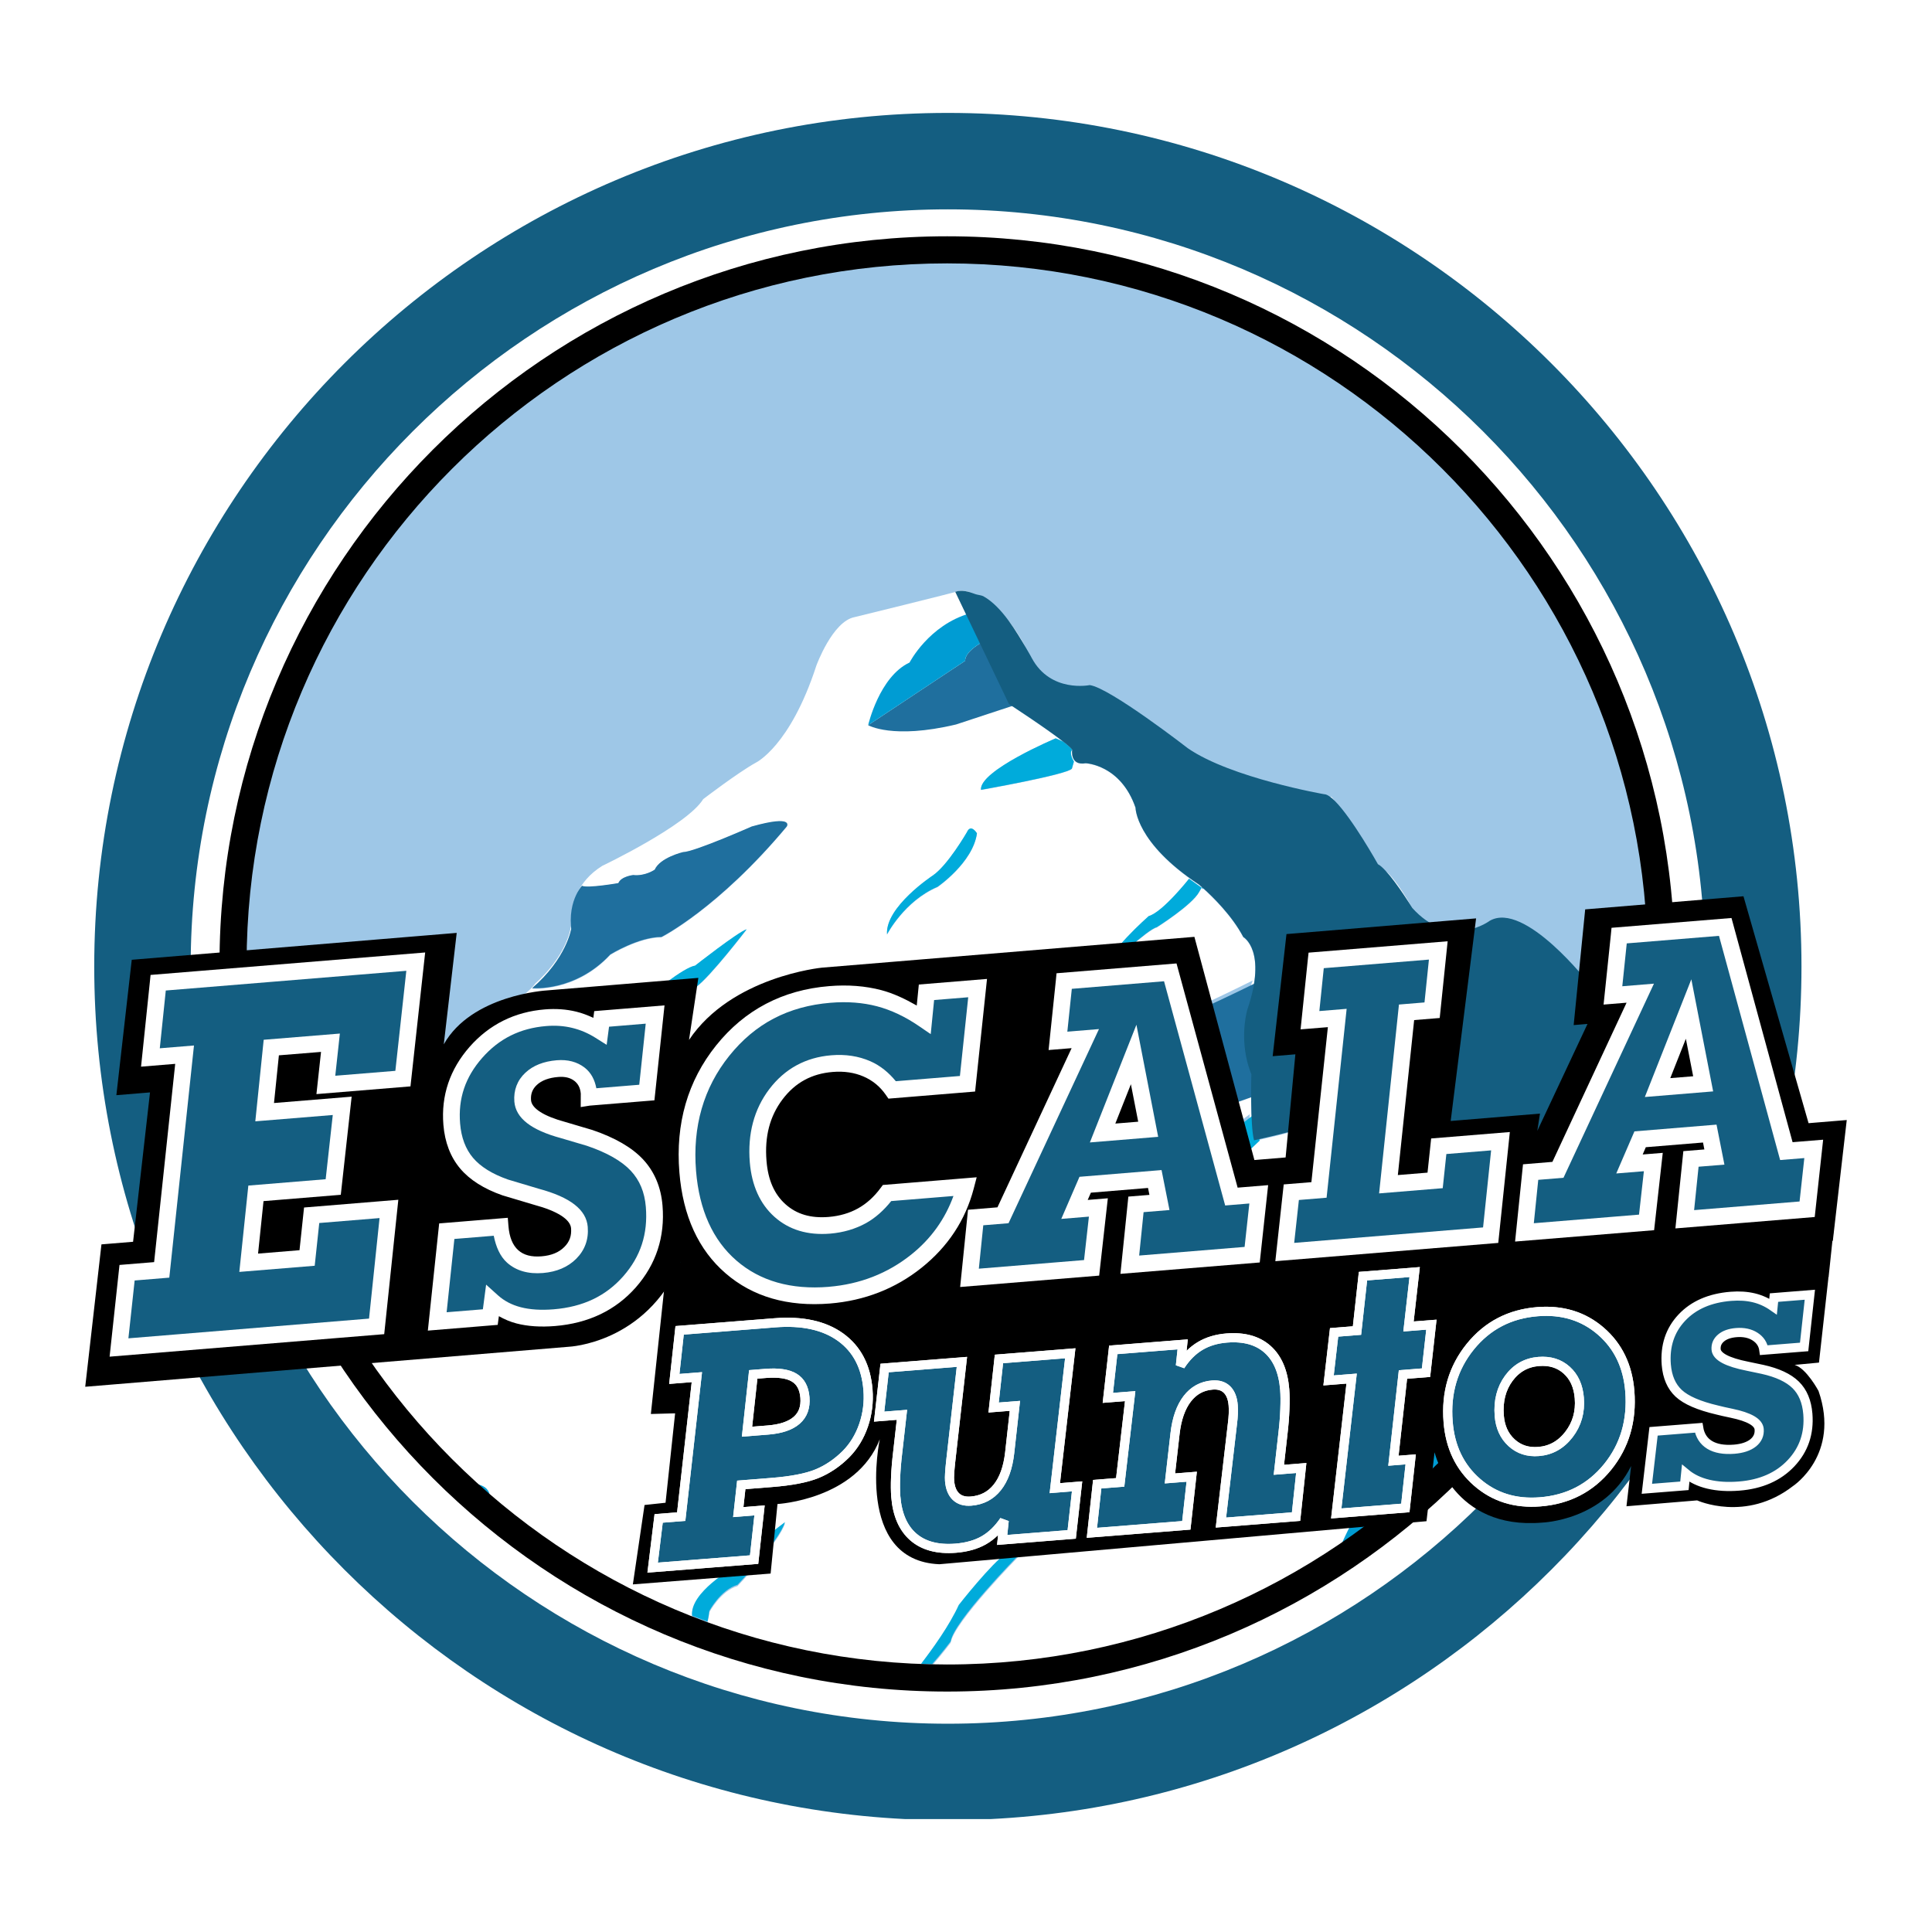 <?xml version="1.0" encoding="utf-8"?>
<!-- Generator: Adobe Illustrator 12.0.0, SVG Export Plug-In . SVG Version: 6.00 Build 51448)  -->
<!DOCTYPE svg PUBLIC "-//W3C//DTD SVG 1.1//EN" "http://www.w3.org/Graphics/SVG/1.1/DTD/svg11.dtd">
<svg  version="1.1" id="Calque_1" xmlns:x="http://ns.adobe.com/Extensibility/1.0/" xmlns:i="http://ns.adobe.com/AdobeIllustrator/10.0/" xmlns:graph="http://ns.adobe.com/Graphs/1.0/"
	 xmlns="http://www.w3.org/2000/svg" xmlns:xlink="http://www.w3.org/1999/xlink" xmlns:a="http://ns.adobe.com/AdobeSVGViewerExtensions/3.0/"
	 width="192.756" height="192.756" viewBox="0 0 192.756 192.756"
	 style="overflow:visible;enable-background:new 0 0 192.756 192.756;" xml:space="preserve">
<g>
	<polygon style="fill-rule:evenodd;clip-rule:evenodd;fill:#FFFFFF;" points="0,0 192.756,0 192.756,192.756 0,192.756 0,0 	"/>
	<path style="fill:#9EC7E7;" d="M165.742,96.172c0,39.348-31.897,71.243-71.243,71.243c-39.349,0-71.247-31.896-71.247-71.243
		c0-39.347,31.897-71.245,71.247-71.245C133.845,24.927,165.742,56.825,165.742,96.172L165.742,96.172z"/>
	<path style="fill:#FFFFFF;" d="M119.57,119.121c-1.211,1.11-6.55,4.844-6.55,4.844c-2.018,1.515-1.515,0.202-1.515,0.202
		c0.808-0.607,3.025-3.634,3.025-3.634c0.907-2.521,10.179-9.384,10.179-9.384c-0.203,0.504,0.402,2.724,0.402,2.724L119.57,119.121
		L119.57,119.121L119.57,119.121z M92.868,123.157c0,0-4.031,4.238-4.031,5.249c0,0-2.925,2.018-3.023,2.824
		c0,0-2.62,2.625-4.436,3.229c0,0-3.022,2.725-3.626,4.24c0,0-5.438,7.155-10.979,7.769c-0.005,0-0.006,0-0.006,0
		c0.001,0,0.004,0,0.006,0c0.131-0.021,2.129-0.431,8.358-6.862c0,0,3.425-5.955,8.163-7.771c0,0,2.317-2.925,3.225-3.33
		c0,0,3.024-5.247,4.836-6.66c0,0,2.519-2.119,3.528-3.027c0,0,3.428-4.741,5.338-4.341c0,0,0.609,0.54,0.91,0.34
		C101.132,114.817,93.774,123.157,92.868,123.157L92.868,123.157L92.868,123.157z M60.688,129.382c0,0-3.527,0-1.31-2.726
		c0,0,7.96-6.155,8.968-8.275c0,0,0.101-1.211-2.922-0.402c0,0-2.116-0.707,0-1.919c0,0,5.443-3.127,5.946-2.824
		c0,0,1.513-0.203,2.316-1.917c0,0,3.327-3.434,5.545-3.229c0,0,14.209-7.771,15.215-8.982c0,0-1.006,2.825-0.805,3.331
		c0,0-5.845,6.659-6.046,10.291c0,0-2.316,5.451-8.265,7.065c0,0-3.224,1.107-3.224,2.422c0,0-4.94,4.037-9.977,4.845
		C66.128,127.062,61.794,128.674,60.688,129.382L60.688,129.382L60.688,129.382z M56.655,108.189c0,0-2.921-0.404-2.619,0.908
		c0,0-5.946,4.54-6.953,3.43c0,0-1.312-1.311,0.098-1.916l0.706-3.431c0,0,0.807,0.201,1.209-0.81c0,0,10.179-2.723,12.598-4.033
		c0,0,2.621-1.818,3.224-3.03c0,0,3.225-2.723,4.435-2.925c0,0,4.232-3.33,5.14-3.631c0,0-3.627,4.742-5.041,5.75
		c0,0-5.54,3.632-5.742,5.046C63.711,103.547,55.749,105.868,56.655,108.189L56.655,108.189L56.655,108.189z M97.472,83.165
		c-0.404,2.926-3.933,5.348-3.933,5.348c-3.324,1.412-5.038,4.743-5.038,4.743c-0.201-2.725,4.536-5.852,4.536-5.852
		c1.51-1.009,3.426-4.339,3.426-4.339C96.865,82.154,97.472,83.165,97.472,83.165L97.472,83.165L97.472,83.165z M135.597,150.707
		c0,0,2.418-4.845,1.208-6.19c0,0-0.4-2.959,0.539-4.44c0,0,0-1.746-0.941-2.555c0,0-1.074-1.077,0.941-3.229
		c0,0,3.032-3.156,5.409-3.935c0.126-0.04,0.247-0.076,0.367-0.101c2.42-0.539,2.825-2.02,4.302-3.768c0,0,2.418-2.02,4.165-3.366
		c0,0,0.267-0.444,0.607-1.104l-4.772-0.645l-3.725-3.254l2.649,2.582c-2.419,2.96-11.961,7.265-11.961,7.265l3.632-12.242
		c-0.944,1.614-3.632,2.689-3.632,2.689c-0.939,0-3.628,2.693-3.628,2.693c-0.67-1.077,4.033-6.998,4.033-6.998
		c0-0.673,0.403-2.152,0.403-2.152c0-0.025,0.009-0.045,0.023-0.051c-2.363-0.877-6.204,0.994-6.204,0.994
		c-2.017,0.536-3.897,0.938-3.897,0.938c-0.404-1.479-0.268-6.592-0.268-6.592c-0.072-0.176-0.132-0.352-0.191-0.523
		c0.203,1.113,0.055,2.543,0.055,2.543l-6.046,2.151c-5.778,1.749-15.316,3.365-15.316,3.365c-6.314,0.403-1.882-3.5-1.882-3.5
		c1.075-0.538,6.047-5.516,6.047-5.516c1.476-2.69,8.33-3.903,8.33-3.903c1.075,0,9.136-4.036,9.136-4.036
		c-1.881,4.981-0.67,7.939-0.67,7.939c0.05,0.073,0.096,0.156,0.136,0.246c-0.721-2.85-0.001-5.226-0.001-5.226
		c2.015-5.92-0.403-7.264-0.403-7.264c-1.125-2.15-3.104-4.062-3.984-4.857c-0.008,0.029-0.014,0.046-0.014,0.046l-0.163-0.116
		c-0.066,0.103-0.142,0.235-0.241,0.418c-0.705,1.311-4.233,3.534-4.233,3.534c-0.904,0.202-4.635,3.731-4.635,3.731
		c-0.603-0.907,3.83-4.842,3.83-4.842c1.411-0.402,4.03-3.735,4.03-3.735l1.249,0.894c0.012-0.022,0.022-0.039,0.031-0.056
		c-0.19-0.17-0.305-0.265-0.305-0.265c-6.315-4.171-6.315-7.669-6.315-7.669c-1.479-4.307-4.972-4.441-4.972-4.441
		c-1.613,0.27-1.344-1.345-1.344-1.345c-0.37,0.335,0.168,1.177,0.168,1.177l-0.202,0.707c-0.504,0.606-9.07,2.119-9.07,2.119
		c-0.203-1.917,7.458-5.146,7.458-5.146s0.371,0.15,0.766,0.346c-1.756-1.38-5.437-3.778-5.437-3.778l-5.238-11.034
		c0.627-0.24,1.271-0.182,1.904,0.066c-0.953-0.393-1.569-0.335-1.569-0.335c-0.605,0.204-10.479,2.626-10.479,2.626
		c-2.218,0.403-3.83,4.842-3.83,4.842c-2.621,8.073-6.049,9.689-6.049,9.689c-1.813,1.007-5.239,3.631-5.239,3.631
		c-1.613,2.625-10.08,6.662-10.08,6.662c-1.305,0.817-2.043,1.798-2.468,2.681c0.243-0.439,0.454-0.664,0.454-0.664
		c0.536,0.27,3.628-0.269,3.628-0.269c0.267-0.675,1.478-0.806,1.478-0.806c1.21,0.131,2.151-0.54,2.151-0.54
		c0.537-1.21,2.82-1.75,2.82-1.75c1.075,0,6.854-2.556,6.854-2.556c4.299-1.209,3.494,0,3.494,0
		C71.637,90.7,65.993,93.524,65.993,93.524c-2.282,0-5.104,1.75-5.104,1.75c-3.496,3.765-7.794,3.362-7.794,3.362
		c3.427-2.959,3.896-5.919,3.896-5.919c-0.01-0.104-0.017-0.205-0.024-0.308c-0.547,3.187-3.536,5.69-3.536,5.69
		c-1.614,2.22-6.65,3.834-6.65,3.834l-0.402,1.414c-0.809,1.209-2.218,4.236-2.218,4.236c0.201,1.617-2.019,5.449-2.019,5.449
		c-1.41,0.807-2.65,2.571-2.65,2.571c-1.785,4.599-5.612,5.364-5.612,5.364c-0.891,0.52-2.304,1.782-3.859,3.303
		c4.158,9.185,10.199,17.326,17.632,23.937c0.45,0.093,1.076,0.354,1.198,1.043c5.968,5.075,12.781,9.188,20.201,12.088
		c-0.259-2.312,4.131-4.813,4.131-4.813c0.302-0.905,5.138-4.54,5.138-4.54c-0.602,1.918-4.734,6.257-4.734,6.257
		c-1.713,0.504-2.822,2.622-2.822,2.622c-0.03,0.358-0.097,0.709-0.181,1.055c6.693,2.44,13.857,3.898,21.315,4.215
		c1.164-1.514,2.834-3.839,3.758-5.874c0,0,3.224-4.137,4.837-5.247c0,0,5.34-3.733,6.551-6.458c0,0,3.929-6.055,6.852-6.76
		c0,0-5.038,4.34-5.038,5.246c0,0-2.318,5.45-7.256,8.273c0,0-6.45,6.562-6.75,8.578c0,0-0.927,1.232-1.857,2.28
		c0.65,0.02,1.302,0.03,1.954,0.03c14.268,0,27.552-4.203,38.696-11.434c0.022-0.098,0.051-0.198,0.069-0.295
		C133.714,154.474,134.386,152.859,135.597,150.707L135.597,150.707z"/>
	<path style="fill:#FFFFFF;" d="M146.04,92.835c0.089-0.011,0.179-0.023,0.265-0.037C146.214,92.812,146.125,92.824,146.04,92.835
		L146.04,92.835z"/>
	<path style="fill:#FFFFFF;" d="M145.879,92.851c0.022,0,0.046-0.004,0.066-0.005C145.921,92.849,145.901,92.85,145.879,92.851
		L145.879,92.851z"/>
	<path style="fill:#FFFFFF;" d="M133.172,79.902c-0.268-0.335-0.329-0.398-0.329-0.398c-0.043,0-0.092-0.004-0.137-0.004
		C132.854,79.607,133.009,79.744,133.172,79.902L133.172,79.902z"/>
	<path style="fill:#FFFFFF;" d="M138.25,86.889c1.152,1.256,2.654,3.7,2.654,3.7C139.518,88.126,138.606,87.193,138.25,86.889
		L138.25,86.889z"/>
	<path style="fill:#FFFFFF;" d="M102.354,64.623c-1.62-3.039-3.289-4.456-4.54-5.114C99.719,60.549,101.477,63.16,102.354,64.623
		L102.354,64.623z"/>
	<path style="fill:#FFFFFF;" d="M138.552,114.572c0.119-0.273,0.24-0.484,0.365-0.638c-0.399,0.198-0.634,0.638-0.634,0.638
		c-0.039,0.058-0.083,0.102-0.127,0.132C138.413,114.781,138.552,114.572,138.552,114.572L138.552,114.572z"/>
	<path style="fill:#FFFFFF;" d="M135.679,112.052c0.139,0.101,0.298,0.224,0.456,0.354
		C135.995,112.27,135.843,112.152,135.679,112.052L135.679,112.052z"/>
	<path style="fill:#009CD3;" d="M151.587,123.038c-1.747,1.344-4.165,3.361-4.165,3.361c-1.477,1.743-1.882,3.221-4.302,3.763
		c-0.12,0.025-0.241,0.059-0.367,0.102c-2.377,0.774-5.409,3.928-5.409,3.928c-2.016,2.15-0.941,3.226-0.941,3.226
		c0.941,0.807,0.941,2.553,0.941,2.553c-0.939,1.479-0.539,4.433-0.539,4.433c1.21,1.343-1.208,6.183-1.208,6.183
		c-1.211,2.148-1.883,3.762-1.883,3.762c-0.019,0.099-0.047,0.196-0.069,0.293c11.753-7.616,21.121-18.607,26.734-31.6l-8.185-1.104
		C151.854,122.592,151.587,123.038,151.587,123.038L151.587,123.038z"/>
	<path style="fill:#009CD3;" d="M47.652,148.089c0.394,0.352,0.795,0.699,1.198,1.041C48.729,148.441,48.102,148.184,47.652,148.089
		L47.652,148.089z"/>
	<path style="fill:#009CD3;" d="M135.194,111.318c0,0-0.403,1.479-0.403,2.15c0,0-4.703,5.912-4.033,6.986
		c0,0,2.688-2.687,3.628-2.687c0,0,2.688-1.074,3.632-2.687l-3.632,12.227c0,0,9.542-4.298,11.961-7.255l-2.649-2.579l-2.591-2.26
		c-0.905-1.958-1.682-2.101-2.189-1.847c-0.125,0.154-0.246,0.362-0.365,0.637c0,0-0.139,0.208-0.396,0.131
		c-0.688,0.477-1.754-2.01-1.754-2.01c-0.078-0.11-0.175-0.196-0.268-0.287c-0.158-0.131-0.317-0.254-0.456-0.354
		c-0.147-0.087-0.302-0.158-0.461-0.217C135.203,111.277,135.194,111.293,135.194,111.318L135.194,111.318z"/>
	<path style="fill:#1F6F9E;" d="M125.874,97.777c0,0-8.062,4.032-9.135,4.032c0,0-6.855,1.208-8.331,3.895
		c0,0-4.973,4.973-6.048,5.511c0,0-4.432,3.896,1.883,3.492c0,0,9.539-1.612,15.315-3.356l6.048-2.15c0,0,0.15-1.429-0.053-2.542
		c-0.084-0.24-0.152-0.475-0.211-0.704c-0.042-0.091-0.086-0.177-0.138-0.25C125.205,105.704,123.994,102.749,125.874,97.777
		L125.874,97.777z"/>
	<path style="fill:#1F6F9E;" d="M53.095,98.584c0,0,4.298,0.401,7.794-3.359c0,0,2.822-1.747,5.104-1.747
		c0,0,5.645-2.821,12.498-11.019c0,0,0.805-1.208-3.494,0c0,0-5.778,2.553-6.854,2.553c0,0-2.283,0.538-2.82,1.748
		c0,0-0.941,0.672-2.151,0.539c0,0-1.21,0.134-1.478,0.806c0,0-3.093,0.538-3.628,0.268c0,0-0.211,0.226-0.454,0.661
		c-0.354,0.648-0.769,1.769-0.646,3.333c0.008,0.1,0.015,0.202,0.024,0.306C56.991,92.671,56.521,95.629,53.095,98.584
		L53.095,98.584z"/>
	<path style="fill:#00ABDB;" d="M97.873,78.798c0,0,8.566-1.512,9.07-2.116l0.202-0.705c0,0-0.538-0.839-0.168-1.177
		c-0.107-0.163-0.436-0.447-0.881-0.797c-0.395-0.194-0.766-0.342-0.766-0.342S97.669,76.883,97.873,78.798L97.873,78.798z"/>
	<path style="fill:#00ABDB;" d="M120.044,88.676c0,0,0.006-0.02,0.014-0.047c-0.053-0.046-0.101-0.089-0.146-0.127
		c-0.009,0.018-0.02,0.037-0.031,0.055L120.044,88.676L120.044,88.676z"/>
	<path style="fill:#00ABDB;" d="M114.602,91.396c0,0-4.433,3.929-3.83,4.838c0,0,3.73-3.528,4.635-3.729
		c0,0,3.528-2.218,4.233-3.527c0.1-0.185,0.175-0.319,0.241-0.42l-1.249-0.891C118.632,87.666,116.013,90.993,114.602,91.396
		L114.602,91.396z"/>
	<path style="fill:#00ABDB;" d="M79.329,119.713c5.949-1.612,8.265-7.055,8.265-7.055c0.201-3.628,6.046-10.279,6.046-10.279
		c-0.201-0.503,0.805-3.324,0.805-3.324c-1.006,1.209-15.215,8.969-15.215,8.969c-2.218-0.202-5.545,3.223-5.545,3.223
		c-0.804,1.714-2.316,1.916-2.316,1.916c-0.502-0.301-5.946,2.821-5.946,2.821c-2.116,1.209,0,1.916,0,1.916
		c3.023-0.808,2.922,0.401,2.922,0.401c-1.008,2.118-8.968,8.267-8.968,8.267c-2.217,2.719,1.31,2.719,1.31,2.719
		c1.107-0.706,5.441-2.317,5.441-2.317c5.037-0.806,9.977-4.838,9.977-4.838C76.105,120.82,79.329,119.713,79.329,119.713
		L79.329,119.713z"/>
	<path style="fill:#00ABDB;" d="M63.711,103.487c0.202-1.41,5.742-5.039,5.742-5.039c1.414-1.007,5.041-5.743,5.041-5.743
		c-0.907,0.302-5.14,3.628-5.14,3.628c-1.21,0.201-4.435,2.921-4.435,2.921c-0.603,1.21-3.224,3.024-3.224,3.024
		c-2.419,1.31-12.598,4.031-12.598,4.031c-0.403,1.008-1.209,0.806-1.209,0.806l-0.706,3.427c-1.411,0.605-0.098,1.916-0.098,1.916
		c1.006,1.108,6.953-3.428,6.953-3.428c-0.302-1.311,2.619-0.907,2.619-0.907C55.749,105.806,63.711,103.487,63.711,103.487
		L63.711,103.487z"/>
	<path style="fill:#009CD3;" d="M98.204,71.165l-1.837,0.606C97.042,71.569,97.662,71.36,98.204,71.165L98.204,71.165z"/>
	<path style="fill:#00ABDB;" d="M96.462,83.032c0,0-1.916,3.325-3.426,4.331c0,0-4.736,3.125-4.536,5.847
		c0,0,1.714-3.326,5.038-4.737c0,0,3.529-2.418,3.933-5.338C97.472,83.134,96.865,82.122,96.462,83.032L96.462,83.032z"/>
	<path style="fill:#00ABDB;" d="M125.278,111.079c0,0-9.273,6.854-10.18,9.373c0,0-2.217,3.023-3.022,3.627
		c0,0-0.505,1.312,1.509-0.199c0,0,5.342-3.729,6.552-4.838l5.544-5.242C125.681,113.8,125.075,111.583,125.278,111.079
		L125.278,111.079z"/>
	<polygon style="fill:#00ABDB;" points="66.773,146.352 66.767,146.353 66.773,146.352 	"/>
	<path style="fill:#00ABDB;" d="M100.222,114.406c-1.91-0.402-5.338,4.333-5.338,4.333c-1.009,0.907-3.528,3.022-3.528,3.022
		c-1.812,1.413-4.836,6.651-4.836,6.651c-0.908,0.402-3.225,3.327-3.225,3.327c-4.738,1.812-8.163,7.759-8.163,7.759
		c-6.229,6.422-8.227,6.831-8.358,6.853c5.541-0.611,10.979-7.757,10.979-7.757c0.604-1.514,3.626-4.236,3.626-4.236
		c1.816-0.603,4.436-3.225,4.436-3.225c0.099-0.808,3.023-2.82,3.023-2.82c0-1.007,4.031-5.241,4.031-5.241
		c0.906,0,8.264-8.33,8.264-8.33C100.831,114.943,100.222,114.406,100.222,114.406L100.222,114.406z"/>
	<path style="fill:#00ABDB;" d="M73.586,158.108c0,0,4.132-4.333,4.734-6.249c0,0-4.835,3.629-5.138,4.536
		c0,0-4.391,2.498-4.131,4.806c0.507,0.199,1.016,0.393,1.531,0.58c0.084-0.344,0.151-0.696,0.181-1.049
		C70.764,160.732,71.873,158.611,73.586,158.108L73.586,158.108z"/>
	<path style="fill:#00ABDB;" d="M101.602,155.187c4.938-2.823,7.256-8.263,7.256-8.263c0-0.907,5.038-5.241,5.038-5.241
		c-2.923,0.705-6.852,6.752-6.852,6.752c-1.211,2.722-6.551,6.45-6.551,6.45c-1.613,1.108-4.837,5.24-4.837,5.24
		c-0.923,2.03-2.594,4.355-3.758,5.864c0.366,0.015,0.73,0.033,1.096,0.04c0.93-1.046,1.857-2.275,1.857-2.275
		C95.152,161.736,101.602,155.187,101.602,155.187L101.602,155.187z"/>
	<path style="fill:#1F6F9E;" d="M95.381,72.282l1.553-0.511l1.835-0.606l2.325-0.764l-2.99-6.382c0,0-0.007,0.004-0.013,0.007
		c-0.131,0.065-1.8,0.938-1.8,1.907l-9.674,6.417C86.617,72.35,89.036,73.792,95.381,72.282L95.381,72.282z"/>
	<path style="fill:#009CD3;" d="M98.091,64.025l-1.33-2.83c-4.099,1.176-6.015,4.905-6.015,4.905c-3.023,1.412-4.13,6.25-4.13,6.25
		l9.674-6.417C96.291,64.964,97.959,64.091,98.091,64.025L98.091,64.025z"/>
	<path style="fill:#145E81;" d="M158.573,98.18c0,0-6.447-8.33-9.942-6.313c0,0-0.929,0.702-2.326,0.932
		c-0.086,0.014-0.176,0.026-0.265,0.037c-0.031,0.003-0.062,0.008-0.095,0.01c-0.021,0.001-0.044,0.005-0.066,0.005
		c-1.41,0.118-3.199-0.301-4.975-2.262c0,0-1.502-2.444-2.654-3.7c-0.29-0.315-0.555-0.558-0.773-0.666c0,0-2.549-4.57-4.305-6.32
		c-0.163-0.159-0.317-0.295-0.466-0.402c-0.225-0.168-0.43-0.264-0.603-0.264c0,0-9.271-1.614-13.571-4.569
		c0,0-7.794-6.048-9.809-6.316c0,0-3.897,0.807-5.777-2.688c0,0-0.219-0.417-0.592-1.04c-0.878-1.463-2.361-4.103-4.264-5.146
		c-0.162-0.088-0.603-0.134-0.765-0.198c-0.634-0.248-1.394-0.472-2.02-0.232l5.354,11.184c0,0,3.681,2.397,5.437,3.772
		c0.445,0.35,0.773,0.634,0.881,0.797c0,0-0.27,1.613,1.344,1.345c0,0,3.492,0.135,4.972,4.433c0,0,0,3.494,6.315,7.659
		c0,0,0.114,0.095,0.305,0.264c0.045,0.038,0.093,0.082,0.146,0.127c0.881,0.793,2.859,2.701,3.984,4.849
		c0,0,2.418,1.343,0.403,7.256c0,0-0.72,2.372,0.001,5.221c0.059,0.229,0.132,0.464,0.211,0.704c0.06,0.174,0.119,0.349,0.191,0.524
		c0,0-0.137,5.107,0.268,6.585c0,0,1.881-0.403,3.897-0.941c0,0,3.841-1.867,6.204-0.993c0.159,0.062,0.313,0.134,0.461,0.219
		c0.164,0.101,0.316,0.218,0.456,0.354c0.093,0.092,0.189,0.179,0.268,0.287c0,0,1.065,2.488,1.754,2.012
		c0.044-0.03,0.088-0.074,0.127-0.132c0,0,0.234-0.439,0.634-0.638c0.508-0.253,1.284-0.11,2.189,1.851l2.591,2.258l3.725,3.249
		l4.772,0.645l8.185,1.104c2.669-6.179,4.486-12.808,5.309-19.744C163.165,102.131,159.948,100.318,158.573,98.18L158.573,98.18z"/>
	<path style="fill:#145E81;" d="M19.024,96.431c0-41.654,33.89-75.544,75.545-75.544c41.655,0,75.545,33.89,75.545,75.544
		c0,41.655-33.891,75.545-75.545,75.545C52.914,171.976,19.024,138.086,19.024,96.431L19.024,96.431L19.024,96.431z M98.833,181.489
		c44.986-2.229,80.901-39.527,80.901-85.059c0-46.959-38.207-85.164-85.166-85.164c-46.959,0-85.166,38.205-85.166,85.164
		c0,45.531,35.916,82.829,80.903,85.059H98.833L98.833,181.489z"/>
	<path d="M24.603,96.172c0-38.541,31.355-69.894,69.896-69.894c38.539,0,69.892,31.353,69.892,69.894
		c0,38.54-31.353,69.894-69.892,69.894C55.958,166.065,24.603,134.712,24.603,96.172L24.603,96.172L24.603,96.172z M21.901,96.172
		c0,40.029,32.567,72.595,72.598,72.595c40.026,0,72.595-32.565,72.595-72.595c0-40.03-32.568-72.597-72.595-72.597
		C54.468,23.575,21.901,56.142,21.901,96.172L21.901,96.172z"/>
	<polygon points="64.937,141.074 66.532,126.101 183.893,113.62 182.436,127.445 169.18,138.197 64.937,141.074 	"/>
	<path d="M13.236,95.854l-1.51,13.298l3.357-0.276l-1.712,15.11l-3.152,0.262l-1.6,13.996l48.098-3.979c0,0,7.69-0.222,11.161-8.512
		c0,0,4.266,7.442,14.013,6.842c0,0,7.304-0.121,11.782-4.425l-0.518,2.941l58.715-4.856l30.899-2.557l1.366-11.84l-3.77,0.312
		l-6.496-22.641l-15.619,1.292l-1.132,11.34l1.438-0.123l-5.396,11.487l0.363-2.31l-8.909,0.737l2.538-20.212l-18.705,1.546
		l-1.357,11.977l2.262-0.188l-0.994,10.498l-3.285,0.274l-5.987-22.269L82.02,96.646c0,0-9.309,0.839-13.446,7.529l0.978-6.496
		l-15.006,1.24c0,0-7.828,0.373-10.422,5.692l1.326-11.423L13.236,95.854L13.236,95.854z"/>
	<path d="M45.333,93.299c-0.029,0.248-1.311,11.3-1.311,11.3l0.189,0.057c2.543-5.202,10.265-5.629,10.342-5.634
		c0,0,14.622-1.211,14.876-1.231c-0.038,0.248-0.954,6.369-0.954,6.369l0.188,0.068c4.06-6.568,13.275-7.47,13.366-7.48
		c0,0,36.809-3.045,36.978-3.058c0.044,0.166,5.987,22.269,5.987,22.269l3.459-0.288l1.014-10.706c0,0-2.035,0.171-2.258,0.187
		c0.023-0.24,1.31-11.604,1.331-11.766c0.165-0.013,18.245-1.509,18.495-1.53c-0.031,0.249-2.537,20.213-2.537,20.213
		s8.646-0.717,8.899-0.736c-0.034,0.233-0.338,2.176-0.338,2.176l0.198,0.061l5.468-11.645c0,0-1.288,0.107-1.493,0.123
		c0.025-0.237,1.096-10.961,1.112-11.128c0.169-0.013,15.284-1.263,15.45-1.28c0.048,0.164,6.494,22.64,6.494,22.64
		s3.496-0.287,3.727-0.305c-0.026,0.241-1.323,11.464-1.339,11.627c-0.168,0.016-89.133,7.375-89.396,7.397
		c0.042-0.237,0.543-3.121,0.543-3.121l-0.228,0.222c-4.389,4.223-11.634,4.393-11.707,4.395
		c-9.575,0.589-13.882-6.718-13.923-6.793l-0.104-0.178l-0.079,0.189c-3.403,8.13-10.994,8.446-11.07,8.449
		c-0.005,0-46.515,3.848-47.977,3.968c0.032-0.241,1.555-13.621,1.575-13.785c0.16-0.016,3.15-0.263,3.15-0.263l1.742-15.318
		c0,0-3.13,0.258-3.361,0.276c0.028-0.243,1.47-12.927,1.488-13.089C13.498,95.935,45.083,93.322,45.333,93.299L45.333,93.299
		L45.333,93.299z M45.441,93.085l-32.296,2.673l-1.535,13.509c0,0,3.125-0.258,3.357-0.277c-0.026,0.243-1.671,14.737-1.69,14.902
		c-0.16,0.013-3.155,0.26-3.155,0.26l-1.619,14.206l48.221-3.989c0.07-0.003,7.668-0.333,11.159-8.408
		c0.662,1.031,5.061,7.289,14.015,6.739c0.068,0,7.155-0.183,11.619-4.271c-0.078,0.451-0.489,2.799-0.489,2.799l89.833-7.432
		l1.39-12.05c0,0-3.652,0.302-3.809,0.314c-0.051-0.16-6.496-22.639-6.496-22.639l-15.791,1.308l-1.15,11.544
		c0,0,1.109-0.092,1.381-0.115c-0.138,0.296-4.476,9.526-5.009,10.67c0.104-0.682,0.267-1.723,0.267-1.723s-8.665,0.716-8.909,0.736
		c0.028-0.249,2.534-20.213,2.534-20.213l-18.917,1.566l-1.377,12.182c0,0,2.042-0.167,2.264-0.186
		c-0.023,0.238-0.961,10.121-0.973,10.289c-0.159,0.013-2.956,0.245-3.114,0.258c-0.048-0.165-5.987-22.268-5.987-22.268
		l-37.152,3.074c-0.09,0.009-9.041,0.898-13.27,7.212c0.111-0.753,0.931-6.191,0.931-6.191l-15.136,1.252
		c-0.072,0.005-7.479,0.446-10.262,5.377c0.093-0.794,1.29-11.117,1.29-11.117L45.441,93.085L45.441,93.085z"/>
	<polygon style="fill:#145E81;" points="15.784,98.048 41.48,95.941 40.198,107.614 32.51,108.244 32.97,104.033 27.068,104.517 
		26.408,110.963 34.143,110.329 33.248,118.429 25.537,119.062 24.812,125.987 30.642,125.509 31.092,121.247 38.805,120.615 
		37.573,132.333 11.875,134.439 12.676,126.98 16.136,126.695 18.417,105.226 15.006,105.506 15.784,98.048 	"/>
	<path style="fill:#FFFFFF;" d="M16.541,98.823c1.255-0.104,22.192-1.819,23.998-1.966c-0.171,1.572-0.974,8.878-1.094,9.981
		c-0.977,0.08-4.631,0.378-5.995,0.489c0.124-1.164,0.458-4.209,0.458-4.209l-7.599,0.62l-0.837,8.136c0,0,6.201-0.506,7.729-0.631
		c-0.156,1.396-0.598,5.417-0.709,6.408c-1.14,0.097-7.715,0.633-7.715,0.633l-0.9,8.614l7.521-0.614c0,0,0.35-3.294,0.454-4.264
		c0.98-0.079,4.653-0.382,6.016-0.493c-0.164,1.568-0.938,8.918-1.049,10.03c-1.255,0.103-22.203,1.819-24.008,1.968
		c0.145-1.347,0.518-4.808,0.623-5.771c0.882-0.072,3.457-0.284,3.457-0.284l2.462-23.161c0,0-2.413,0.198-3.411,0.279
		C16.079,103.252,16.441,99.789,16.541,98.823L16.541,98.823L16.541,98.823z M14.952,97.962l-0.88,8.459c0,0,2.41-0.197,3.408-0.28
		c-0.186,1.761-1.971,18.554-2.103,19.781c-0.883,0.071-3.455,0.282-3.455,0.282l-0.987,9.151l27.398-2.245l1.408-13.409
		l-9.406,0.772c0,0-0.349,3.293-0.453,4.26c-0.864,0.07-2.957,0.24-4.135,0.339c0.136-1.297,0.448-4.296,0.544-5.236
		c1.146-0.094,7.71-0.631,7.71-0.631l1.083-9.791c0,0-6.226,0.509-7.747,0.635c0.129-1.246,0.396-3.848,0.488-4.759
		c0.871-0.069,3.012-0.244,4.204-0.341c-0.127,1.165-0.458,4.21-0.458,4.21l9.382-0.77l1.466-13.36l-27.397,2.241L14.952,97.962
		L14.952,97.962z"/>
	<path style="fill:#145E81;" d="M59.87,102.845l0.155-1.188l5.333-0.436L64.532,109l-5.76,0.472c-0.006-0.036-0.006-0.106,0-0.199
		c0.007-0.091,0.01-0.166,0.004-0.218c-0.067-0.808-0.389-1.433-0.965-1.879c-0.579-0.445-1.311-0.633-2.192-0.561
		c-1.126,0.091-2.006,0.433-2.634,1.022c-0.628,0.586-0.906,1.321-0.833,2.204c0.1,1.237,1.449,2.208,4.044,2.909
		c1.119,0.294,1.997,0.555,2.635,0.777c2.127,0.723,3.696,1.625,4.708,2.708c1.013,1.082,1.59,2.453,1.725,4.117
		c0.237,2.89-0.581,5.402-2.458,7.533c-1.874,2.128-4.376,3.32-7.504,3.577c-1.352,0.11-2.537,0.033-3.561-0.231
		c-1.021-0.266-1.895-0.726-2.624-1.38l-0.205,1.553l-5.294,0.433l0.951-9.002l5.326-0.436c0.109,1.316,0.524,2.303,1.25,2.95
		c0.726,0.651,1.708,0.927,2.955,0.824c1.177-0.097,2.113-0.488,2.798-1.176c0.688-0.69,0.988-1.53,0.907-2.525
		c-0.105-1.31-1.533-2.329-4.275-3.066c-1.308-0.354-2.346-0.664-3.116-0.933c-1.717-0.599-3.002-1.409-3.862-2.423
		c-0.859-1.017-1.353-2.315-1.482-3.894c-0.219-2.696,0.58-5.082,2.406-7.162c1.829-2.075,4.146-3.229,6.956-3.46
		c1.004-0.082,1.954-0.013,2.856,0.205C58.188,101.96,59.046,102.326,59.87,102.845L59.87,102.845z"/>
	<path style="fill:#FFFFFF;" d="M57.49,125.588c0.864-0.867,1.25-1.937,1.149-3.183c-0.141-1.715-1.741-2.958-4.894-3.806
		l-3.056-0.914c-1.563-0.546-2.741-1.275-3.501-2.173c-0.739-0.875-1.171-2.026-1.284-3.422c-0.205-2.485,0.517-4.623,2.203-6.543
		c1.691-1.925,3.783-2.964,6.393-3.178c0.909-0.076,1.784-0.014,2.593,0.185c0.808,0.194,1.591,0.528,2.33,0.995l1.104,0.696
		c0,0,0.203-1.558,0.237-1.81c0.808-0.067,2.54-0.21,3.66-0.304c-0.147,1.366-0.544,5.111-0.646,6.094
		c-0.901,0.073-3.266,0.266-4.28,0.35c-0.161-0.841-0.52-1.555-1.174-2.062c-0.747-0.576-1.679-0.82-2.774-0.732
		c-1.312,0.108-2.368,0.525-3.134,1.246c-0.811,0.755-1.187,1.751-1.099,2.882c0.137,1.642,1.663,2.835,4.662,3.646
		c0.006,0,2.573,0.76,2.573,0.76c1.999,0.677,3.468,1.515,4.38,2.489c0.89,0.952,1.382,2.135,1.503,3.613
		c0.219,2.683-0.517,4.944-2.251,6.914c-1.743,1.981-4.015,3.059-6.948,3.299c-1.255,0.102-2.359,0.032-3.28-0.208
		c-0.9-0.234-1.643-0.624-2.277-1.191l-1.179-1.062c0,0-0.264,2.025-0.324,2.459c-0.799,0.064-2.503,0.205-3.616,0.295
		c0.152-1.447,0.663-6.28,0.773-7.312c0.885-0.072,3.023-0.247,3.927-0.321c0.225,1.108,0.623,2.048,1.329,2.685
		c0.9,0.805,2.104,1.154,3.583,1.033C55.543,126.894,56.661,126.417,57.49,125.588L57.49,125.588L57.49,125.588z M46.851,104.445
		c-1.97,2.246-2.853,4.86-2.613,7.78c0.144,1.75,0.709,3.219,1.678,4.365c0.951,1.126,2.373,2.027,4.225,2.673
		c0,0,3.169,0.946,3.169,0.946c2.291,0.614,3.588,1.444,3.666,2.332c0.06,0.756-0.151,1.348-0.669,1.865
		c-0.546,0.551-1.293,0.855-2.273,0.937c-1.018,0.084-1.778-0.119-2.33-0.612c-0.558-0.5-0.886-1.307-0.975-2.398l-0.067-0.834
		l-6.846,0.561l-1.13,10.695l6.97-0.573c0,0,0.111-0.822,0.117-0.867c0.541,0.305,1.12,0.561,1.761,0.726
		c1.104,0.287,2.397,0.375,3.839,0.257c3.336-0.272,6.051-1.572,8.066-3.859c2.019-2.299,2.917-5.041,2.661-8.153
		c-0.15-1.846-0.808-3.398-1.946-4.618c-1.102-1.18-2.801-2.165-5.054-2.929c0.011,0.004-2.688-0.795-2.688-0.795
		c-2.143-0.579-3.36-1.351-3.43-2.17c-0.048-0.627,0.133-1.111,0.574-1.525c0.485-0.456,1.204-0.724,2.134-0.799
		c0.672-0.055,1.203,0.071,1.614,0.39c0.388,0.3,0.593,0.71,0.642,1.285c0-0.004-0.002,0.097-0.002,0.097
		c0,0.007-0.005,1.231-0.005,1.231l0.903-0.145l6.45-0.529l1.007-9.473l-7.013,0.574l-0.087,0.671
		c-0.556-0.257-1.125-0.478-1.709-0.619c-0.982-0.24-2.032-0.314-3.123-0.225C51.346,100.952,48.819,102.211,46.851,104.445
		L46.851,104.445z"/>
	<path style="fill:#145E81;" d="M92.168,101.689l0.268-2.69l5.103-0.417l-1.009,9.541l-7.482,0.614
		c-0.659-0.944-1.515-1.644-2.556-2.099c-1.042-0.452-2.2-0.63-3.477-0.524c-2.333,0.19-4.201,1.209-5.6,3.054
		c-1.396,1.849-1.991,4.089-1.771,6.727c0.168,2.112,0.896,3.737,2.179,4.883c1.28,1.143,2.919,1.632,4.916,1.468
		c1.211-0.099,2.298-0.414,3.26-0.946c0.964-0.534,1.801-1.292,2.528-2.273l7.81-0.64c-0.782,2.976-2.418,5.454-4.91,7.443
		c-2.491,1.988-5.388,3.118-8.687,3.388c-3.997,0.327-7.265-0.608-9.811-2.811c-2.539-2.204-3.981-5.37-4.321-9.505
		c-0.38-4.67,0.779-8.696,3.489-12.075c2.711-3.38,6.274-5.25,10.697-5.612c1.778-0.145,3.419-0.018,4.923,0.379
		C89.228,99.991,90.71,100.688,92.168,101.689L92.168,101.689z"/>
	<path style="fill:#FFFFFF;" d="M73.481,125.772c-2.363-2.041-3.719-5.051-4.036-8.94c-0.362-4.429,0.75-8.293,3.307-11.483
		c2.582-3.223,5.891-4.956,10.112-5.303c1.672-0.138,3.232-0.018,4.645,0.354c1.407,0.372,2.812,1.037,4.185,1.979l1.165,0.797
		c0,0,0.262-2.638,0.338-3.402c0.799-0.064,2.328-0.19,3.403-0.277c-0.157,1.477-0.718,6.802-0.829,7.854
		c-1.074,0.09-5.753,0.472-6.395,0.522c-0.702-0.858-1.538-1.555-2.551-1.997c-1.168-0.509-2.471-0.708-3.878-0.591
		c-2.569,0.207-4.654,1.349-6.196,3.381c-1.52,2.004-2.173,4.461-1.943,7.298c0.194,2.32,1.019,4.15,2.456,5.437
		c1.45,1.297,3.316,1.86,5.544,1.68c0.002,0,0.002,0,0.007,0c1.322-0.11,2.529-0.465,3.587-1.049c0.949-0.528,1.78-1.284,2.515-2.2
		c0.493-0.041,4.509-0.37,6.209-0.507c-0.828,2.277-2.216,4.256-4.222,5.854c-2.34,1.87-5.109,2.95-8.22,3.206
		c-0.003,0.003-0.011,0.003-0.011,0.004C78.927,128.691,75.834,127.812,73.481,125.772L73.481,125.772L73.481,125.772z
		 M71.449,104.302c-2.835,3.536-4.067,7.798-3.666,12.667c0.351,4.342,1.9,7.728,4.603,10.063c2.703,2.348,6.211,3.361,10.426,3.019
		c3.452-0.285,6.527-1.484,9.134-3.568c2.626-2.097,4.375-4.747,5.2-7.885l0.298-1.141l-9.361,0.768l-0.227,0.304
		c-0.648,0.882-1.411,1.568-2.263,2.039c-0.848,0.471-1.833,0.757-2.923,0.847c-1.772,0.146-3.179-0.268-4.292-1.26
		c-1.126-1.005-1.748-2.421-1.903-4.33c-0.199-2.447,0.329-4.461,1.606-6.15c1.263-1.664,2.898-2.554,5-2.726
		c1.13-0.094,2.167,0.061,3.077,0.456c0.907,0.396,1.629,0.986,2.208,1.811l0.275,0.396l8.646-0.709l1.188-11.235l-6.802,0.558
		c0,0-0.14,1.398-0.208,2.097c-1.163-0.665-2.338-1.221-3.53-1.535c-1.595-0.421-3.344-0.557-5.206-0.402
		C78.089,98.762,74.294,100.754,71.449,104.302L71.449,104.302z"/>
	<path style="fill:#145E81;" d="M113.109,105.208l-3.102,7.835l4.547-0.375L113.109,105.208L113.109,105.208L113.109,105.208z
		 M106.175,97.879l10.587-0.865l6.094,22.367l2.732-0.223l-0.658,6.023l-12.207,1l0.616-6.02l2.34-0.192l-0.463-2.337l-6.948,0.568
		l-1.062,2.463l2.379-0.195l-0.677,6.022l-12.18,0.998l0.613-6.017l2.727-0.226l8.216-17.624l-2.729,0.224L106.175,97.879
		L106.175,97.879z"/>
	<path style="fill:#FFFFFF;" d="M106.935,98.655c1.121-0.093,8.079-0.661,9.201-0.755c0.345,1.262,6.1,22.371,6.1,22.371
		s1.607-0.13,2.412-0.199c-0.131,1.205-0.378,3.458-0.474,4.333c-1.118,0.091-8.935,0.729-10.52,0.862
		c0.122-1.2,0.354-3.45,0.442-4.33c0.686-0.057,2.584-0.212,2.584-0.212l-0.792-3.987l-8.188,0.672l-1.816,4.2
		c0,0,2.087-0.171,2.757-0.227c-0.135,1.206-0.386,3.46-0.486,4.334c-1.113,0.09-8.915,0.729-10.496,0.86
		c0.117-1.2,0.352-3.451,0.442-4.33c0.77-0.063,2.52-0.206,2.52-0.206l9.023-19.369c0,0-2.355,0.192-3.156,0.259
		C106.61,101.738,106.845,99.53,106.935,98.655L106.935,98.655L106.935,98.655z M105.344,97.794l-0.726,6.968
		c0,0,1.653-0.137,2.298-0.188c-1.012,2.172-7.04,15.11-7.4,15.882c-0.652,0.055-2.937,0.241-2.937,0.241l-0.784,7.707l13.869-1.136
		l0.865-7.715c0,0-1.523,0.126-2.009,0.165c0.158-0.362,0.22-0.507,0.319-0.725c0.761-0.063,4.612-0.38,5.7-0.47
		c0.058,0.298,0.071,0.361,0.139,0.691c-0.675,0.055-2.101,0.171-2.101,0.171l-0.792,7.708l13.9-1.136l0.838-7.715
		c0,0-2.272,0.186-3.043,0.25c-0.344-1.259-6.098-22.369-6.098-22.369l-11.971,0.98L105.344,97.794L105.344,97.794z"/>
	<path style="fill:#FFFFFF;" d="M112.83,108.172c0.34,1.755,0.57,2.936,0.729,3.74c-0.742,0.062-1.333,0.11-2.283,0.187
		C111.695,111.047,112.135,109.93,112.83,108.172L112.83,108.172L112.83,108.172z M112.329,104.898l-3.591,9.083l6.813-0.56
		l-2.17-11.182L112.329,104.898L112.329,104.898z"/>
	<polygon style="fill:#145E81;" points="131.315,95.82 143.5,94.823 142.879,100.788 140.331,100.998 138.529,118.15 
		143.185,117.769 143.547,114.36 149.705,113.857 148.722,123.233 128.185,124.917 128.833,118.943 131.598,118.718 133.42,101.562 
		130.697,101.786 131.315,95.82 	"/>
	<path style="fill:#FFFFFF;" d="M132.073,96.595c1.123-0.09,8.908-0.727,10.491-0.857c-0.123,1.195-0.354,3.402-0.442,4.275
		c-0.735,0.061-2.548,0.21-2.548,0.21l-1.981,18.843l6.348-0.521c0,0,0.271-2.531,0.363-3.407c0.886-0.072,3.247-0.268,4.466-0.365
		c-0.152,1.468-0.695,6.64-0.804,7.687c-1.224,0.099-17.085,1.397-18.845,1.543c0.132-1.198,0.373-3.409,0.469-4.28
		c0.774-0.062,2.764-0.227,2.764-0.227l2.001-18.845c0,0-1.927,0.156-2.723,0.223C131.753,99.677,131.984,97.47,132.073,96.595
		L132.073,96.595L132.073,96.595z M130.481,95.735l-0.722,6.965c0,0,1.925-0.156,2.723-0.221
		c-0.183,1.702-1.519,14.274-1.644,15.465c-0.776,0.062-2.761,0.226-2.761,0.226l-0.837,7.66l22.242-1.824l1.155-11.063l-7.85,0.642
		c0,0-0.267,2.532-0.363,3.409c-0.746,0.061-1.96,0.16-2.961,0.242c0.182-1.701,1.498-14.271,1.627-15.463
		c0.735-0.061,2.55-0.208,2.55-0.208l0.792-7.655l-13.876,1.136L130.481,95.735L130.481,95.735z"/>
	<path style="fill:#145E81;" d="M168.476,100.673l-3.099,7.833l4.552-0.37L168.476,100.673L168.476,100.673L168.476,100.673z
		 M161.542,93.348l10.587-0.868l6.098,22.369l2.727-0.224l-0.653,6.023l-12.212,0.998l0.622-6.02l2.335-0.19l-0.46-2.339
		l-6.946,0.569l-1.063,2.464l2.377-0.195l-0.673,6.024l-12.185,0.996l0.615-6.019l2.729-0.224l8.209-17.624l-2.729,0.223
		L161.542,93.348L161.542,93.348z"/>
	<path style="fill:#FFFFFF;" d="M162.301,94.122c1.121-0.094,8.08-0.661,9.203-0.752c0.343,1.257,6.101,22.368,6.101,22.368
		s1.608-0.131,2.413-0.197c-0.13,1.205-0.377,3.457-0.475,4.332c-1.117,0.092-8.938,0.73-10.521,0.861
		c0.121-1.2,0.354-3.451,0.445-4.33c0.685-0.058,2.579-0.209,2.579-0.209l-0.788-3.991l-8.19,0.673l-1.814,4.2
		c0,0,2.086-0.171,2.756-0.225c-0.137,1.206-0.387,3.458-0.485,4.332c-1.116,0.089-8.912,0.728-10.496,0.858
		c0.122-1.198,0.35-3.45,0.442-4.329c0.77-0.062,2.518-0.207,2.518-0.207l9.025-19.367c0,0-2.355,0.193-3.158,0.26
		C161.983,97.202,162.212,94.997,162.301,94.122L162.301,94.122L162.301,94.122z M160.715,93.261l-0.726,6.966
		c0,0,1.652-0.137,2.295-0.188c-1.011,2.173-7.038,15.109-7.4,15.881c-0.654,0.057-2.933,0.243-2.933,0.243l-0.791,7.707
		l13.871-1.134l0.863-7.716c0,0-1.519,0.123-2.003,0.163c0.157-0.362,0.218-0.506,0.312-0.726c0.762-0.062,4.619-0.377,5.707-0.468
		c0.057,0.297,0.069,0.361,0.135,0.691c-0.674,0.053-2.097,0.17-2.097,0.17l-0.793,7.709l13.9-1.138l0.84-7.713
		c0,0-2.277,0.188-3.049,0.248c-0.344-1.259-6.095-22.367-6.095-22.367l-11.969,0.978L160.715,93.261L160.715,93.261z"/>
	<path style="fill:#FFFFFF;" d="M168.199,103.637c0.347,1.757,0.571,2.938,0.729,3.742c-0.739,0.062-1.334,0.108-2.284,0.186
		C167.062,106.513,167.506,105.399,168.199,103.637L168.199,103.637L168.199,103.637z M167.696,100.366l-3.59,9.083l6.815-0.56
		l-2.176-11.184L167.696,100.366L167.696,100.366z"/>
	<path d="M66.213,131.221l-0.979,8.074l2.329-0.217l-1.161,10.851l-2.096,0.225l-1.165,7.921l13.744-1.081l0.685-6.938
		c0,0,7.865-0.434,10.205-6.459c0,0-2.571,12.109,5.945,12.467l21.174-1.872l27.428-2.421l0.806-6.876c0,0,1.8,7.778,10.743,7.014
		c0,0,6.168-0.197,8.867-5.646l-0.465,4.017l7.05-0.586c0,0,4.867,2.218,9.568-1.433c0,0,4.75-3.12,2.545-9.482
		c0,0-1.2-2.255-2.382-2.603l2.426-0.229l0.942-8.474l-6.555,0.58c0,0-6.545-2.367-10.653,3.92c0,0-1.046,2.695-0.933,3.907
		c0,0-2.693-8.378-11.511-7.093c0,0-5.895,0.705-8.115,4.734l0.576-3.647l-2.386,0.225l0.572-5.553l-9.15,0.856l-0.565,5.383
		l-2.611,0.228l-0.852,8.024c0,0,0.271-8.085-7.775-7.559l-34.789,2.96c0,0-1.532-4.135-8.494-4.244L66.213,131.221L66.213,131.221z
		"/>
	<path style="fill:#145E81;" d="M74.529,142.84l2.088-0.166c1.287-0.103,2.243-0.426,2.868-0.971
		c0.627-0.546,0.899-1.303,0.823-2.269c-0.076-0.932-0.423-1.593-1.055-1.979c-0.629-0.389-1.584-0.53-2.857-0.43l-1.245,0.099
		L74.529,142.84L74.529,142.84L74.529,142.84z M73.957,148.148l-0.3,2.715l2.122-0.17l-0.541,4.908l-10.124,0.801l0.599-4.91
		l2.251-0.178l1.562-13.916l-2.25,0.178l0.53-4.849l9.499-0.751c2.747-0.22,4.937,0.263,6.57,1.443
		c1.629,1.183,2.542,2.931,2.723,5.249c0.097,1.216-0.05,2.391-0.438,3.525c-0.388,1.131-0.976,2.094-1.76,2.889
		c-0.878,0.872-1.845,1.525-2.888,1.951c-1.046,0.428-2.553,0.718-4.517,0.873L73.957,148.148L73.957,148.148z"/>
	<path style="fill:#145E81;" d="M88.257,136.486l7.714-0.612l-1.124,9.978c-0.052,0.465-0.083,0.848-0.101,1.147
		c-0.02,0.301-0.02,0.546-0.006,0.737c0.056,0.701,0.265,1.229,0.631,1.578c0.366,0.352,0.869,0.501,1.51,0.451
		c1.086-0.087,1.958-0.541,2.616-1.363c0.66-0.822,1.074-1.983,1.242-3.484l0.517-4.655l-2.124,0.167l0.533-4.847l7.115-0.566
		l-1.541,13.457l2.222-0.178l-0.537,4.793l-6.937,0.551l0.2-1.93c-0.587,0.868-1.265,1.524-2.036,1.965
		c-0.771,0.439-1.703,0.702-2.793,0.789c-1.792,0.142-3.206-0.229-4.232-1.118c-1.023-0.887-1.61-2.233-1.754-4.041
		c-0.039-0.531-0.048-1.175-0.017-1.932c0.032-0.759,0.1-1.573,0.205-2.448l0.426-3.768l-2.277,0.18L88.257,136.486L88.257,136.486z
		"/>
	<path style="fill:#145E81;" d="M117.769,136.261c0.562-0.869,1.223-1.525,1.976-1.975c0.751-0.446,1.634-0.712,2.647-0.792
		c1.72-0.136,3.074,0.239,4.072,1.127c0.999,0.89,1.57,2.23,1.713,4.026c0.04,0.52,0.045,1.169,0.016,1.944
		c-0.029,0.778-0.094,1.593-0.195,2.444l-0.406,3.608l2.234-0.178l-0.518,4.848l-7.497,0.594l1.146-9.835
		c0.046-0.366,0.078-0.701,0.089-1.005c0.016-0.307,0.011-0.59-0.011-0.857c-0.053-0.696-0.263-1.223-0.617-1.575
		c-0.358-0.35-0.847-0.5-1.466-0.449c-1.028,0.08-1.862,0.54-2.503,1.374c-0.639,0.837-1.048,1.994-1.216,3.481l-0.509,4.462
		l2.173-0.172l-0.537,4.852l-9.422,0.747l0.531-4.853l2.292-0.18l0.996-8.605l-2.228,0.176l0.539-4.791l6.926-0.549L117.769,136.261
		L117.769,136.261z"/>
	<polygon style="fill:#145E81;" points="135.985,127.322 141.142,126.914 140.526,132.342 142.811,132.162 142.274,136.953 
		139.974,137.135 139.022,145.738 140.745,145.6 140.211,150.449 133.318,150.996 134.852,137.542 132.552,137.725 133.104,132.931 
		135.388,132.749 135.985,127.322 	"/>
	<path style="fill:#145E81;" d="M153.514,135.834c-1.232,0.099-2.225,0.658-2.979,1.677c-0.752,1.024-1.07,2.268-0.954,3.731
		c0.089,1.133,0.499,2.033,1.232,2.701c0.732,0.669,1.627,0.959,2.688,0.873c1.227-0.097,2.24-0.663,3.037-1.699
		c0.795-1.036,1.143-2.247,1.029-3.636c-0.095-1.188-0.514-2.112-1.256-2.78C155.57,136.032,154.636,135.745,153.514,135.834
		L153.514,135.834L153.514,135.834z M144.48,141.859c-0.234-2.891,0.507-5.392,2.211-7.503c1.708-2.107,3.94-3.271,6.705-3.491
		c2.483-0.198,4.59,0.45,6.318,1.944c1.728,1.496,2.693,3.496,2.893,6.002c0.228,2.924-0.509,5.438-2.213,7.544
		c-1.708,2.104-3.953,3.265-6.735,3.484c-2.477,0.197-4.574-0.456-6.299-1.962C145.638,146.371,144.675,144.364,144.48,141.859
		L144.48,141.859z"/>
	<path style="fill:#145E81;" d="M176.9,130.354l0.091-0.893l3.578-0.286l-0.57,5.21l-4.017,0.321
		c-0.074-0.572-0.367-1.021-0.872-1.349c-0.505-0.328-1.13-0.462-1.882-0.404c-0.648,0.053-1.16,0.23-1.521,0.539
		c-0.362,0.304-0.526,0.687-0.491,1.144c0.059,0.709,1.104,1.269,3.137,1.673c0.622,0.134,1.121,0.238,1.495,0.314
		c1.492,0.331,2.593,0.847,3.306,1.545c0.712,0.7,1.116,1.667,1.215,2.903c0.154,1.926-0.404,3.562-1.675,4.913
		c-1.27,1.347-2.998,2.109-5.187,2.282c-1.135,0.091-2.15,0.027-3.054-0.184c-0.904-0.214-1.662-0.576-2.273-1.085l-0.125,1.242
		l-3.747,0.297l0.667-5.732l4.501-0.357c0.124,0.77,0.49,1.34,1.094,1.709c0.603,0.366,1.417,0.511,2.443,0.432
		c0.819-0.065,1.452-0.278,1.899-0.632c0.441-0.356,0.644-0.812,0.6-1.362c-0.056-0.69-0.973-1.221-2.754-1.593
		c-0.594-0.123-1.062-0.229-1.416-0.32c-1.844-0.431-3.127-0.989-3.857-1.669c-0.73-0.681-1.14-1.633-1.241-2.857
		c-0.145-1.873,0.369-3.435,1.549-4.691c1.178-1.255,2.812-1.963,4.901-2.131c0.833-0.066,1.597-0.016,2.288,0.15
		C175.666,129.649,176.309,129.941,176.9,130.354L176.9,130.354z"/>
	<path style="fill:#145E81;" d="M74.529,142.84l2.088-0.166c1.287-0.103,2.243-0.426,2.868-0.971
		c0.627-0.546,0.899-1.303,0.823-2.269c-0.076-0.932-0.423-1.593-1.055-1.979c-0.629-0.389-1.584-0.53-2.857-0.43l-1.245,0.099
		L74.529,142.84L74.529,142.84L74.529,142.84z M73.957,148.148l-0.3,2.715l2.122-0.17l-0.541,4.908l-10.124,0.801l0.599-4.91
		l2.251-0.178l1.562-13.916l-2.25,0.178l0.53-4.849l9.499-0.751c2.747-0.22,4.937,0.263,6.57,1.443
		c1.629,1.183,2.542,2.931,2.723,5.249c0.097,1.216-0.05,2.391-0.438,3.525c-0.388,1.131-0.976,2.094-1.76,2.889
		c-0.878,0.872-1.845,1.525-2.888,1.951c-1.046,0.428-2.553,0.718-4.517,0.873L73.957,148.148L73.957,148.148z"/>
	<path style="fill:none;stroke:#FFFFFF;stroke-width:0.913;stroke-miterlimit:2.613;" d="M74.529,142.84l2.088-0.166
		c1.287-0.103,2.243-0.426,2.868-0.971c0.627-0.546,0.899-1.303,0.823-2.269c-0.076-0.932-0.423-1.593-1.055-1.979
		c-0.629-0.389-1.584-0.53-2.857-0.43l-1.245,0.099L74.529,142.84L74.529,142.84L74.529,142.84z M73.957,148.148l-0.3,2.715
		l2.122-0.17l-0.541,4.908l-10.124,0.801l0.599-4.91l2.251-0.178l1.562-13.916l-2.25,0.178l0.53-4.849l9.499-0.751
		c2.747-0.22,4.937,0.263,6.57,1.443c1.629,1.183,2.542,2.931,2.723,5.249c0.097,1.216-0.05,2.391-0.438,3.525
		c-0.388,1.131-0.976,2.094-1.76,2.889c-0.878,0.872-1.845,1.525-2.888,1.951c-1.046,0.428-2.553,0.718-4.517,0.873L73.957,148.148
		L73.957,148.148L73.957,148.148z"/>
	<path style="fill:#145E81;" d="M88.257,136.486l7.714-0.612l-1.124,9.978c-0.052,0.465-0.083,0.848-0.101,1.147
		c-0.02,0.301-0.02,0.546-0.006,0.737c0.056,0.701,0.265,1.229,0.631,1.578c0.366,0.352,0.869,0.501,1.51,0.451
		c1.086-0.087,1.958-0.541,2.616-1.363c0.66-0.822,1.074-1.983,1.242-3.484l0.517-4.655l-2.124,0.167l0.533-4.847l7.115-0.566
		l-1.541,13.457l2.222-0.178l-0.537,4.793l-6.937,0.551l0.2-1.93c-0.587,0.868-1.265,1.524-2.036,1.965
		c-0.771,0.439-1.703,0.702-2.793,0.789c-1.792,0.142-3.206-0.229-4.232-1.118c-1.023-0.887-1.61-2.233-1.754-4.041
		c-0.039-0.531-0.048-1.175-0.017-1.932c0.032-0.759,0.1-1.573,0.205-2.448l0.426-3.768l-2.277,0.18L88.257,136.486L88.257,136.486z
		"/>
	<path style="fill:none;stroke:#FFFFFF;stroke-width:0.913;stroke-miterlimit:2.613;" d="M88.257,136.486l7.714-0.612
		l-1.124,9.978c-0.052,0.465-0.083,0.848-0.101,1.147c-0.02,0.301-0.02,0.546-0.006,0.737c0.056,0.701,0.265,1.229,0.631,1.578
		c0.366,0.352,0.869,0.501,1.51,0.451c1.086-0.087,1.958-0.541,2.616-1.363c0.66-0.822,1.074-1.983,1.242-3.484l0.517-4.655
		l-2.124,0.167l0.533-4.847l7.115-0.566l-1.541,13.457l2.222-0.178l-0.537,4.793l-6.937,0.551l0.2-1.93
		c-0.587,0.868-1.265,1.524-2.036,1.965c-0.771,0.439-1.703,0.702-2.793,0.789c-1.792,0.142-3.206-0.229-4.232-1.118
		c-1.023-0.887-1.61-2.233-1.754-4.041c-0.039-0.531-0.048-1.175-0.017-1.932c0.032-0.759,0.1-1.573,0.205-2.448l0.426-3.768
		l-2.277,0.18L88.257,136.486L88.257,136.486L88.257,136.486z"/>
	<path style="fill:#145E81;" d="M117.769,136.261c0.562-0.869,1.223-1.525,1.976-1.975c0.751-0.446,1.634-0.712,2.647-0.792
		c1.72-0.136,3.074,0.239,4.072,1.127c0.999,0.89,1.57,2.23,1.713,4.026c0.04,0.52,0.045,1.169,0.016,1.944
		c-0.029,0.778-0.094,1.593-0.195,2.444l-0.406,3.608l2.234-0.178l-0.518,4.848l-7.497,0.594l1.146-9.835
		c0.046-0.366,0.078-0.701,0.089-1.005c0.016-0.307,0.011-0.59-0.011-0.857c-0.053-0.696-0.263-1.223-0.617-1.575
		c-0.358-0.35-0.847-0.5-1.466-0.449c-1.028,0.08-1.862,0.54-2.503,1.374c-0.639,0.837-1.048,1.994-1.216,3.481l-0.509,4.462
		l2.173-0.172l-0.537,4.852l-9.422,0.747l0.531-4.853l2.292-0.18l0.996-8.605l-2.228,0.176l0.539-4.791l6.926-0.549L117.769,136.261
		L117.769,136.261z"/>
	<path style="fill:none;stroke:#FFFFFF;stroke-width:0.913;stroke-miterlimit:2.613;" d="M117.769,136.261
		c0.562-0.869,1.223-1.525,1.976-1.975c0.751-0.446,1.634-0.712,2.647-0.792c1.72-0.136,3.074,0.239,4.072,1.127
		c0.999,0.89,1.57,2.23,1.713,4.026c0.04,0.52,0.045,1.169,0.016,1.944c-0.029,0.778-0.094,1.593-0.195,2.444l-0.406,3.608
		l2.234-0.178l-0.518,4.848l-7.497,0.594l1.146-9.835c0.046-0.366,0.078-0.701,0.089-1.005c0.016-0.307,0.011-0.59-0.011-0.857
		c-0.053-0.696-0.263-1.223-0.617-1.575c-0.358-0.35-0.847-0.5-1.466-0.449c-1.028,0.08-1.862,0.54-2.503,1.374
		c-0.639,0.837-1.048,1.994-1.216,3.481l-0.509,4.462l2.173-0.172l-0.537,4.852l-9.422,0.747l0.531-4.853l2.292-0.18l0.996-8.605
		l-2.228,0.176l0.539-4.791l6.926-0.549L117.769,136.261L117.769,136.261L117.769,136.261z"/>
	<polygon style="fill:#145E81;" points="135.985,127.322 141.142,126.914 140.526,132.342 142.811,132.162 142.274,136.953 
		139.974,137.135 139.022,145.738 140.745,145.6 140.211,150.449 133.318,150.996 134.852,137.542 132.552,137.725 133.104,132.931 
		135.388,132.749 135.985,127.322 	"/>
	<polygon style="fill:none;stroke:#FFFFFF;stroke-width:0.913;stroke-miterlimit:2.613;" points="135.985,127.322 
		141.142,126.914 140.526,132.342 142.811,132.162 142.274,136.953 139.974,137.135 139.022,145.738 140.745,145.6 140.211,150.449 
		133.318,150.996 134.852,137.542 132.552,137.725 133.104,132.931 135.388,132.749 135.985,127.322 135.985,127.322 	"/>
	<path style="fill:#145E81;" d="M153.514,135.834c-1.232,0.099-2.225,0.658-2.979,1.677c-0.752,1.024-1.07,2.268-0.954,3.731
		c0.089,1.133,0.499,2.033,1.232,2.701c0.732,0.669,1.627,0.959,2.688,0.873c1.227-0.097,2.24-0.663,3.037-1.699
		c0.795-1.036,1.143-2.247,1.029-3.636c-0.095-1.188-0.514-2.112-1.256-2.78C155.57,136.032,154.636,135.745,153.514,135.834
		L153.514,135.834L153.514,135.834z M144.48,141.859c-0.234-2.891,0.507-5.392,2.211-7.503c1.708-2.107,3.94-3.271,6.705-3.491
		c2.483-0.198,4.59,0.45,6.318,1.944c1.728,1.496,2.693,3.496,2.893,6.002c0.228,2.924-0.509,5.438-2.213,7.544
		c-1.708,2.104-3.953,3.265-6.735,3.484c-2.477,0.197-4.574-0.456-6.299-1.962C145.638,146.371,144.675,144.364,144.48,141.859
		L144.48,141.859z"/>
	<path style="fill:none;stroke:#FFFFFF;stroke-width:0.913;stroke-miterlimit:2.613;" d="M153.514,135.834
		c-1.232,0.099-2.225,0.658-2.979,1.677c-0.752,1.024-1.07,2.268-0.954,3.731c0.089,1.133,0.499,2.033,1.232,2.701
		c0.732,0.669,1.627,0.959,2.688,0.873c1.227-0.097,2.24-0.663,3.037-1.699c0.795-1.036,1.143-2.247,1.029-3.636
		c-0.095-1.188-0.514-2.112-1.256-2.78C155.57,136.032,154.636,135.745,153.514,135.834L153.514,135.834L153.514,135.834z
		 M144.48,141.859c-0.234-2.891,0.507-5.392,2.211-7.503c1.708-2.107,3.94-3.271,6.705-3.491c2.483-0.198,4.59,0.45,6.318,1.944
		c1.728,1.496,2.693,3.496,2.893,6.002c0.228,2.924-0.509,5.438-2.213,7.544c-1.708,2.104-3.953,3.265-6.735,3.484
		c-2.477,0.197-4.574-0.456-6.299-1.962C145.638,146.371,144.675,144.364,144.48,141.859L144.48,141.859L144.48,141.859z"/>
	<path style="fill:#145E81;" d="M176.9,130.354l0.091-0.893l3.578-0.286l-0.57,5.21l-4.017,0.321
		c-0.074-0.572-0.367-1.021-0.872-1.349c-0.505-0.328-1.13-0.462-1.882-0.404c-0.648,0.053-1.16,0.23-1.521,0.539
		c-0.362,0.304-0.526,0.687-0.491,1.144c0.059,0.709,1.104,1.269,3.137,1.673c0.622,0.134,1.121,0.238,1.495,0.314
		c1.492,0.331,2.593,0.847,3.306,1.545c0.712,0.7,1.116,1.667,1.215,2.903c0.154,1.926-0.404,3.562-1.675,4.913
		c-1.27,1.347-2.998,2.109-5.187,2.282c-1.135,0.091-2.15,0.027-3.054-0.184c-0.904-0.214-1.662-0.576-2.273-1.085l-0.125,1.242
		l-3.747,0.297l0.667-5.732l4.501-0.357c0.124,0.77,0.49,1.34,1.094,1.709c0.603,0.366,1.417,0.511,2.443,0.432
		c0.819-0.065,1.452-0.278,1.899-0.632c0.441-0.356,0.644-0.812,0.6-1.362c-0.056-0.69-0.973-1.221-2.754-1.593
		c-0.594-0.123-1.062-0.229-1.416-0.32c-1.844-0.431-3.127-0.989-3.857-1.669c-0.73-0.681-1.14-1.633-1.241-2.857
		c-0.145-1.873,0.369-3.435,1.549-4.691c1.178-1.255,2.812-1.963,4.901-2.131c0.833-0.066,1.597-0.016,2.288,0.15
		C175.666,129.649,176.309,129.941,176.9,130.354L176.9,130.354z"/>
	<path style="fill:none;stroke:#FFFFFF;stroke-width:0.913;stroke-miterlimit:2.613;" d="M176.9,130.354l0.091-0.893l3.578-0.286
		l-0.57,5.21l-4.017,0.321c-0.074-0.572-0.367-1.021-0.872-1.349c-0.505-0.328-1.13-0.462-1.882-0.404
		c-0.648,0.053-1.16,0.23-1.521,0.539c-0.362,0.304-0.526,0.687-0.491,1.144c0.059,0.709,1.104,1.269,3.137,1.673
		c0.622,0.134,1.121,0.238,1.495,0.314c1.492,0.331,2.593,0.847,3.306,1.545c0.712,0.7,1.116,1.667,1.215,2.903
		c0.154,1.926-0.404,3.562-1.675,4.913c-1.27,1.347-2.998,2.109-5.187,2.282c-1.135,0.091-2.15,0.027-3.054-0.184
		c-0.904-0.214-1.662-0.576-2.273-1.085l-0.125,1.242l-3.747,0.297l0.667-5.732l4.501-0.357c0.124,0.77,0.49,1.34,1.094,1.709
		c0.603,0.366,1.417,0.511,2.443,0.432c0.819-0.065,1.452-0.278,1.899-0.632c0.441-0.356,0.644-0.812,0.6-1.362
		c-0.056-0.69-0.973-1.221-2.754-1.593c-0.594-0.123-1.062-0.229-1.416-0.32c-1.844-0.431-3.127-0.989-3.857-1.669
		c-0.73-0.681-1.14-1.633-1.241-2.857c-0.145-1.873,0.369-3.435,1.549-4.691c1.178-1.255,2.812-1.963,4.901-2.131
		c0.833-0.066,1.597-0.016,2.288,0.15C175.666,129.649,176.309,129.941,176.9,130.354L176.9,130.354L176.9,130.354z M74.529,142.84
		l2.088-0.166c1.287-0.103,2.243-0.426,2.868-0.971c0.627-0.546,0.899-1.303,0.823-2.269c-0.076-0.932-0.423-1.593-1.055-1.979
		c-0.629-0.389-1.584-0.53-2.857-0.43l-1.245,0.099L74.529,142.84L74.529,142.84L74.529,142.84z M73.957,148.148l-0.3,2.715
		l2.122-0.17l-0.541,4.908l-10.124,0.801l0.599-4.91l2.251-0.178l1.562-13.916l-2.25,0.178l0.53-4.849l9.499-0.751
		c2.747-0.22,4.937,0.263,6.57,1.443c1.629,1.183,2.542,2.931,2.723,5.249c0.097,1.216-0.05,2.391-0.438,3.525
		c-0.388,1.131-0.976,2.094-1.76,2.889c-0.878,0.872-1.845,1.525-2.888,1.951c-1.046,0.428-2.553,0.718-4.517,0.873L73.957,148.148
		L73.957,148.148L73.957,148.148z M88.257,136.486l7.714-0.612l-1.124,9.978c-0.052,0.465-0.083,0.848-0.101,1.147
		c-0.02,0.301-0.02,0.546-0.006,0.737c0.056,0.701,0.265,1.229,0.631,1.578c0.366,0.352,0.869,0.501,1.51,0.451
		c1.086-0.087,1.958-0.541,2.616-1.363c0.66-0.822,1.074-1.983,1.242-3.484l0.517-4.655l-2.124,0.167l0.533-4.847l7.115-0.566
		l-1.541,13.457l2.222-0.178l-0.537,4.793l-6.937,0.551l0.2-1.93c-0.587,0.868-1.265,1.524-2.036,1.965
		c-0.771,0.439-1.703,0.702-2.793,0.789c-1.792,0.142-3.206-0.229-4.232-1.118c-1.023-0.887-1.61-2.233-1.754-4.041
		c-0.039-0.531-0.048-1.175-0.017-1.932c0.032-0.759,0.1-1.573,0.205-2.448l0.426-3.768l-2.277,0.18L88.257,136.486L88.257,136.486
		L88.257,136.486z M117.769,136.261c0.562-0.869,1.223-1.525,1.976-1.975c0.751-0.446,1.634-0.712,2.647-0.792
		c1.72-0.136,3.074,0.239,4.072,1.127c0.999,0.89,1.57,2.23,1.713,4.026c0.04,0.52,0.045,1.169,0.016,1.944
		c-0.029,0.778-0.094,1.593-0.195,2.444l-0.406,3.608l2.234-0.178l-0.518,4.848l-7.497,0.594l1.146-9.835
		c0.046-0.366,0.078-0.701,0.089-1.005c0.016-0.307,0.011-0.59-0.011-0.857c-0.053-0.696-0.263-1.223-0.617-1.575
		c-0.358-0.35-0.847-0.5-1.466-0.449c-1.028,0.08-1.862,0.54-2.503,1.374c-0.639,0.837-1.048,1.994-1.216,3.481l-0.509,4.462
		l2.173-0.172l-0.537,4.852l-9.422,0.747l0.531-4.853l2.292-0.18l0.996-8.605l-2.228,0.176l0.539-4.791l6.926-0.549L117.769,136.261
		L117.769,136.261L117.769,136.261z M135.985,127.322l5.156-0.408l-0.615,5.428l2.284-0.18l-0.536,4.791l-2.301,0.182l-0.951,8.604
		l1.723-0.139l-0.534,4.85l-6.893,0.547l1.533-13.454l-2.3,0.183l0.552-4.794l2.284-0.182L135.985,127.322L135.985,127.322
		L135.985,127.322z M153.514,135.834c-1.232,0.099-2.225,0.658-2.979,1.677c-0.752,1.024-1.07,2.268-0.954,3.731
		c0.089,1.133,0.499,2.033,1.232,2.701c0.732,0.669,1.627,0.959,2.688,0.873c1.227-0.097,2.24-0.663,3.037-1.699
		c0.795-1.036,1.143-2.247,1.029-3.636c-0.095-1.188-0.514-2.112-1.256-2.78C155.57,136.032,154.636,135.745,153.514,135.834
		L153.514,135.834L153.514,135.834z M144.48,141.859c-0.234-2.891,0.507-5.392,2.211-7.503c1.708-2.107,3.94-3.271,6.705-3.491
		c2.483-0.198,4.59,0.45,6.318,1.944c1.728,1.496,2.693,3.496,2.893,6.002c0.228,2.924-0.509,5.438-2.213,7.544
		c-1.708,2.104-3.953,3.265-6.735,3.484c-2.477,0.197-4.574-0.456-6.299-1.962C145.638,146.371,144.675,144.364,144.48,141.859
		L144.48,141.859L144.48,141.859z M176.9,130.354l0.091-0.893l3.578-0.286l-0.57,5.21l-4.017,0.321
		c-0.074-0.572-0.367-1.021-0.872-1.349c-0.505-0.328-1.13-0.462-1.882-0.404c-0.648,0.053-1.16,0.23-1.521,0.539
		c-0.362,0.304-0.526,0.687-0.491,1.144c0.059,0.709,1.104,1.269,3.137,1.673c0.622,0.134,1.121,0.238,1.495,0.314
		c1.492,0.331,2.593,0.847,3.306,1.545c0.712,0.7,1.116,1.667,1.215,2.903c0.154,1.926-0.404,3.562-1.675,4.913
		c-1.27,1.347-2.998,2.109-5.187,2.282c-1.135,0.091-2.15,0.027-3.054-0.184c-0.904-0.214-1.662-0.576-2.273-1.085l-0.125,1.242
		l-3.747,0.297l0.667-5.732l4.501-0.357c0.124,0.77,0.49,1.34,1.094,1.709c0.603,0.366,1.417,0.511,2.443,0.432
		c0.819-0.065,1.452-0.278,1.899-0.632c0.441-0.356,0.644-0.812,0.6-1.362c-0.056-0.69-0.973-1.221-2.754-1.593
		c-0.594-0.123-1.062-0.229-1.416-0.32c-1.844-0.431-3.127-0.989-3.857-1.669c-0.73-0.681-1.14-1.633-1.241-2.857
		c-0.145-1.873,0.369-3.435,1.549-4.691c1.178-1.255,2.812-1.963,4.901-2.131c0.833-0.066,1.597-0.016,2.288,0.15
		C175.666,129.649,176.309,129.941,176.9,130.354L176.9,130.354L176.9,130.354z"/>
</g>
</svg>
